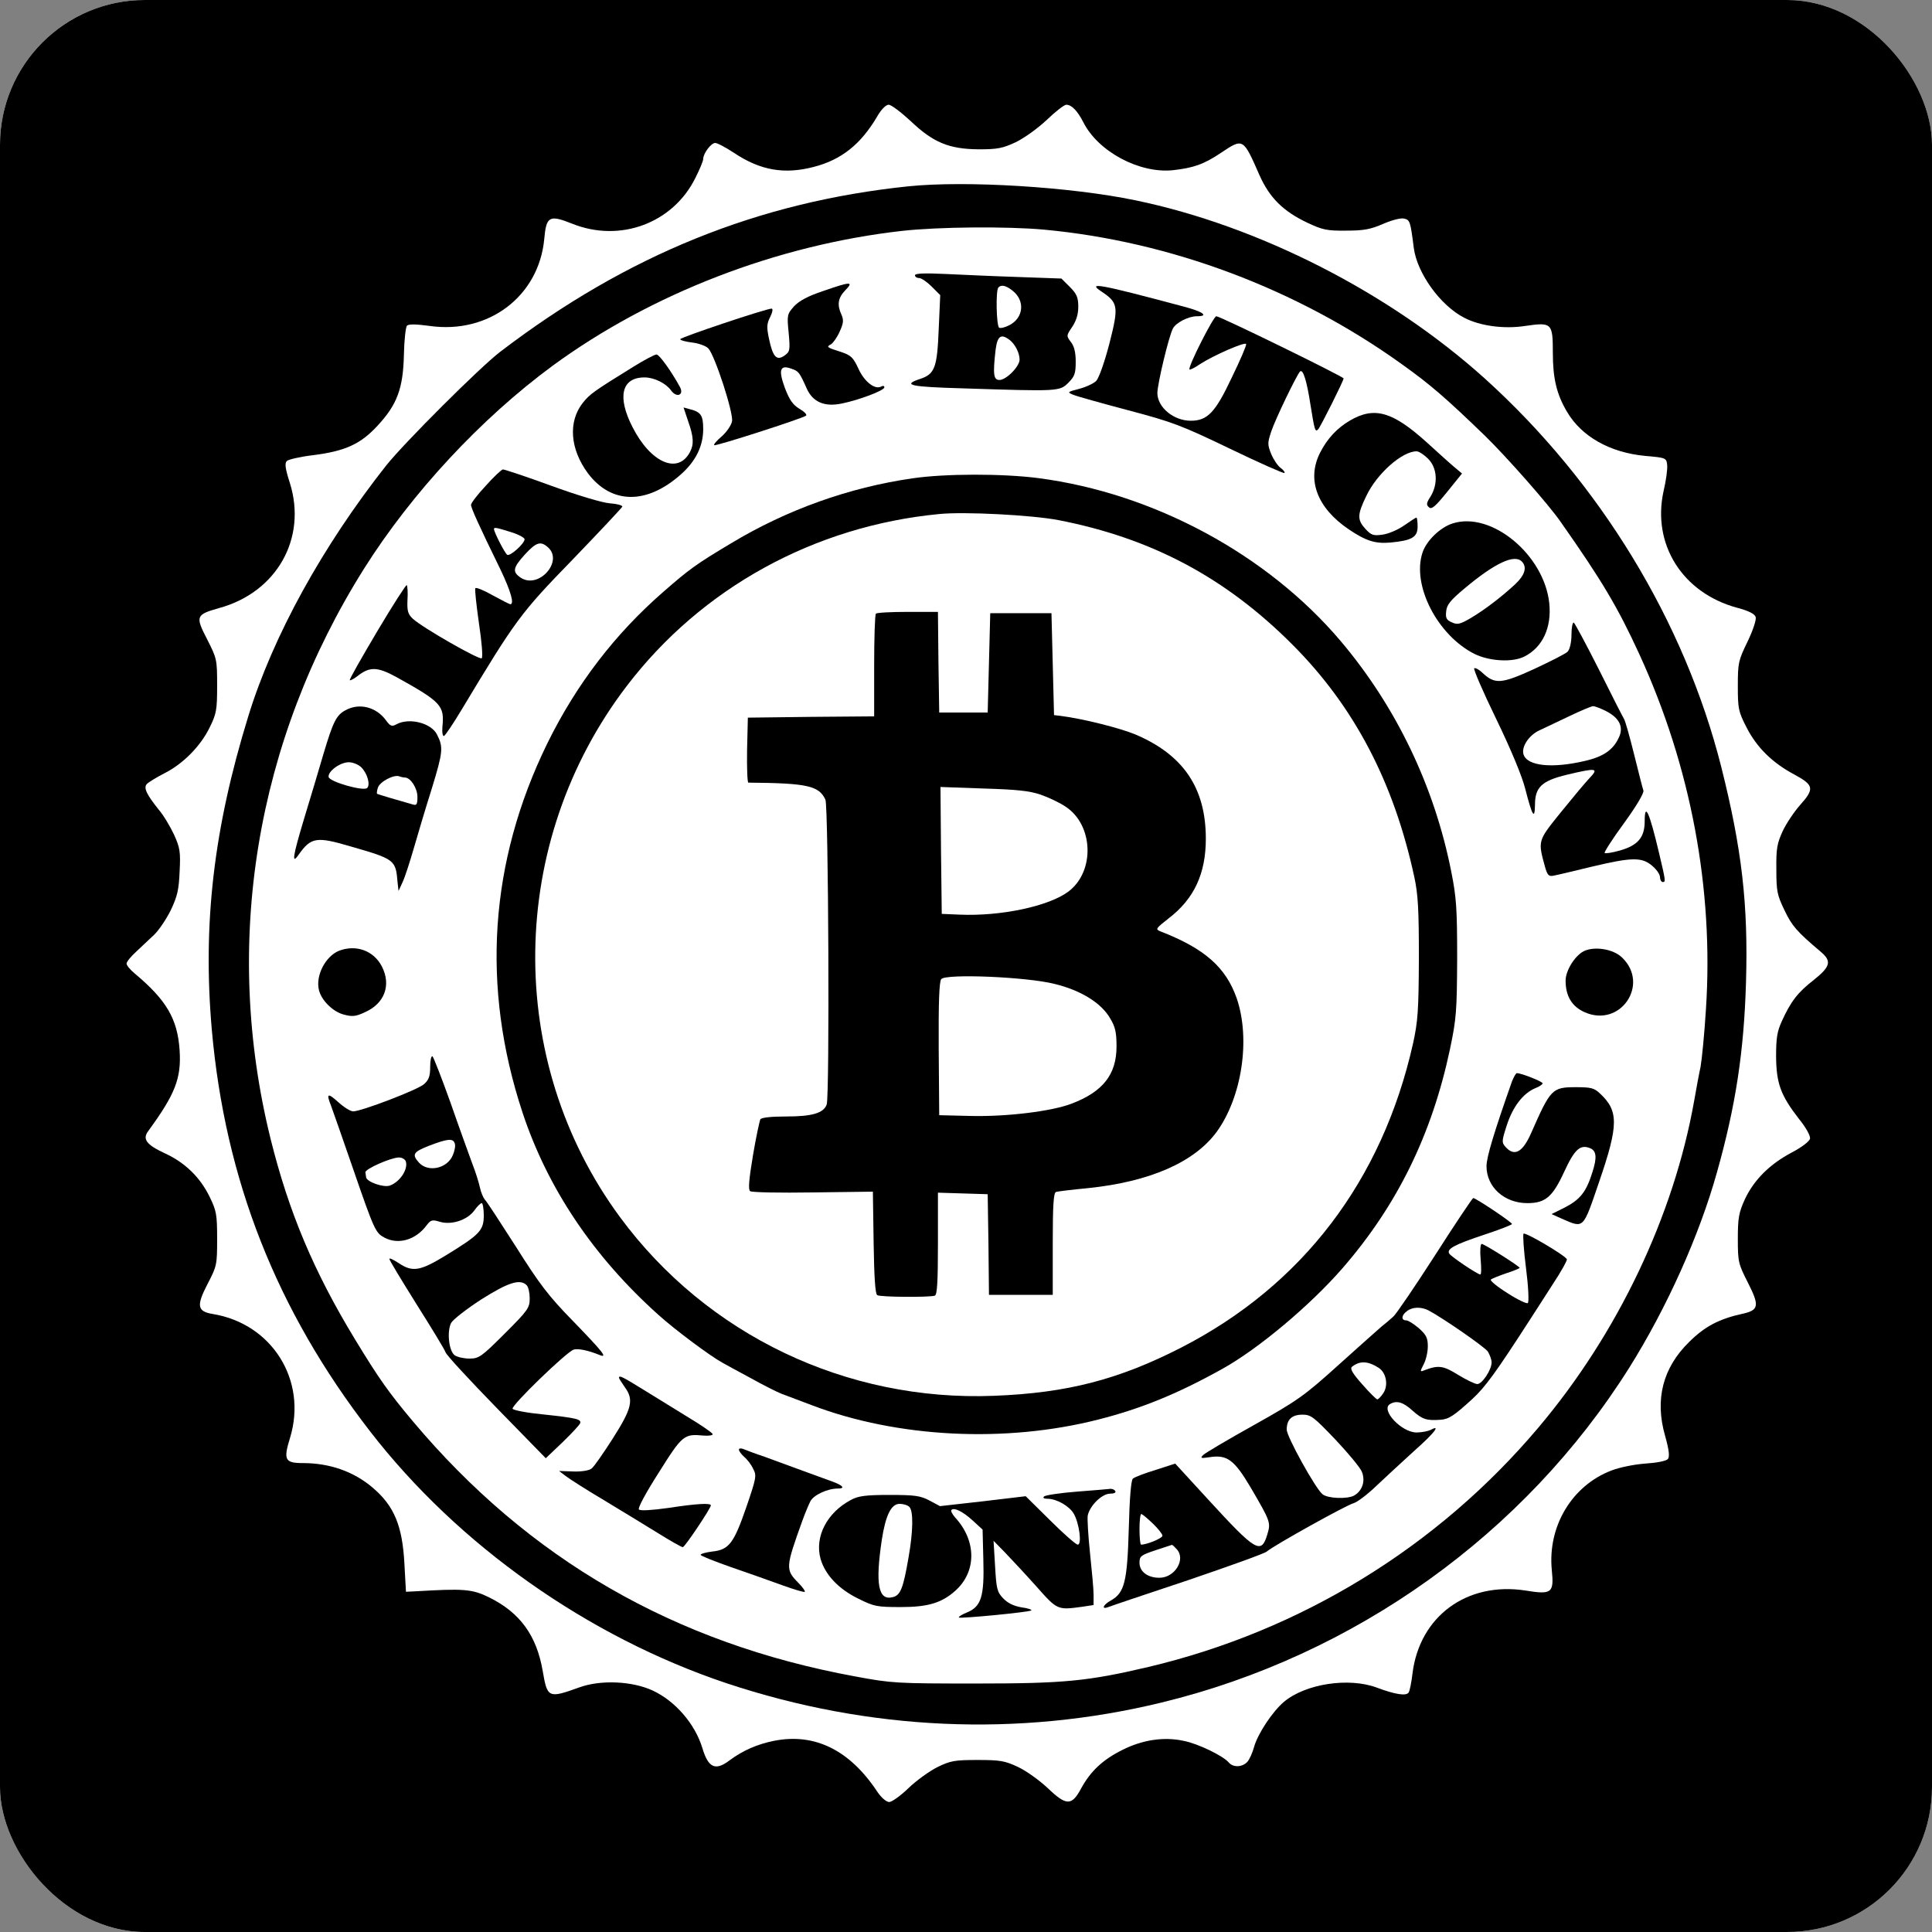 <svg width="80" height="80" viewBox="0 0 80 80" fill="none" xmlns="http://www.w3.org/2000/svg">
<rect x="0" y="0" width="80" height="80" fill="#808080" stroke="none"/>
<g clip-path="url(#clip0_379_583)">
<rect width="80" height="80" rx="6" fill="white"/>
<g clip-path="url(#clip1_379_583)">
<path d="M-3 38V80H40H83V38V-4H40H-3V38ZM37.707 5.012C38.637 5.898 39.292 6.173 40.528 6.183C41.3 6.183 41.521 6.141 42.06 5.888C42.409 5.719 42.969 5.318 43.339 4.97C43.698 4.622 44.068 4.337 44.152 4.337C44.374 4.337 44.617 4.59 44.86 5.065C45.473 6.278 47.174 7.186 48.558 7.049C49.413 6.954 49.847 6.806 50.554 6.331C51.484 5.709 51.474 5.709 52.16 7.27C52.572 8.188 53.132 8.748 54.136 9.223C54.76 9.518 54.95 9.56 55.742 9.55C56.471 9.55 56.756 9.497 57.285 9.265C57.654 9.107 58.024 9.012 58.151 9.054C58.383 9.107 58.404 9.18 58.542 10.267C58.679 11.312 59.641 12.652 60.634 13.159C61.278 13.496 62.282 13.634 63.159 13.496C64.257 13.338 64.3 13.37 64.3 14.615C64.3 15.67 64.458 16.325 64.881 17.042C65.483 18.076 66.666 18.741 68.124 18.878C68.98 18.952 69.001 18.963 69.033 19.248C69.054 19.406 68.991 19.892 68.885 20.335C68.399 22.54 69.667 24.556 71.938 25.168C72.414 25.294 72.657 25.421 72.699 25.548C72.731 25.664 72.593 26.086 72.361 26.571C71.981 27.352 71.96 27.447 71.96 28.407C71.96 29.336 71.981 29.463 72.319 30.117C72.741 30.951 73.396 31.595 74.316 32.08C75.108 32.513 75.14 32.66 74.537 33.336C74.294 33.61 73.967 34.096 73.819 34.412C73.587 34.919 73.544 35.13 73.555 35.995C73.555 36.903 73.587 37.061 73.893 37.694C74.199 38.338 74.4 38.57 75.372 39.393C75.858 39.794 75.805 40.016 75.108 40.575C74.442 41.092 74.157 41.461 73.787 42.274C73.587 42.706 73.544 42.981 73.544 43.751C73.555 44.87 73.734 45.355 74.495 46.337C74.78 46.685 74.971 47.033 74.949 47.149C74.928 47.255 74.622 47.498 74.199 47.719C73.28 48.205 72.636 48.848 72.255 49.65C72.002 50.209 71.96 50.421 71.96 51.297C71.96 52.257 71.981 52.331 72.382 53.122C72.858 54.061 72.836 54.251 72.16 54.399C71.188 54.61 70.586 54.927 69.942 55.57C68.853 56.636 68.515 57.945 68.948 59.454C69.117 60.055 69.139 60.319 69.065 60.414C68.991 60.498 68.61 60.572 68.124 60.604C67.67 60.636 67.057 60.762 66.73 60.889C65.092 61.512 64.078 63.2 64.257 65.015C64.353 65.965 64.257 66.039 63.159 65.859C60.739 65.49 58.785 66.925 58.489 69.289C58.447 69.658 58.373 70.017 58.331 70.08C58.235 70.239 57.77 70.165 57.01 69.88C55.848 69.447 54.052 69.722 53.164 70.471C52.689 70.872 52.076 71.8 51.928 72.339C51.865 72.571 51.738 72.856 51.653 72.951C51.442 73.183 51.062 73.194 50.882 72.982C50.65 72.708 49.614 72.201 49.012 72.085C48.188 71.906 47.3 72.043 46.466 72.465C45.663 72.866 45.156 73.341 44.765 74.059C44.374 74.787 44.152 74.776 43.381 74.038C43.032 73.711 42.483 73.32 42.145 73.162C41.606 72.909 41.405 72.877 40.475 72.877C39.535 72.877 39.355 72.909 38.817 73.172C38.479 73.341 37.94 73.732 37.612 74.048C37.285 74.365 36.926 74.618 36.82 74.618C36.704 74.618 36.492 74.439 36.323 74.185C35.182 72.465 33.735 71.748 32.044 72.085C31.358 72.223 30.756 72.486 30.217 72.887C29.625 73.341 29.329 73.204 29.086 72.391C28.78 71.378 27.956 70.429 27.015 69.996C26.16 69.606 24.871 69.553 23.994 69.869C22.705 70.334 22.663 70.313 22.473 69.194C22.219 67.717 21.532 66.777 20.254 66.144C19.546 65.796 19.197 65.775 17.232 65.891L16.81 65.912L16.746 64.751C16.662 63.179 16.324 62.356 15.426 61.596C14.644 60.931 13.651 60.583 12.541 60.583C11.791 60.583 11.728 60.446 12.013 59.528C12.731 57.153 11.263 54.811 8.812 54.41C8.167 54.304 8.125 54.072 8.59 53.175C8.981 52.426 8.991 52.373 8.991 51.297C8.991 50.283 8.96 50.136 8.685 49.566C8.284 48.743 7.66 48.141 6.836 47.761C6.065 47.403 5.885 47.17 6.139 46.833C7.248 45.313 7.512 44.659 7.438 43.498C7.354 42.189 6.889 41.408 5.579 40.311C5.389 40.153 5.241 39.973 5.241 39.9C5.241 39.826 5.42 39.604 5.642 39.404C5.854 39.203 6.192 38.886 6.382 38.707C6.572 38.528 6.878 38.074 7.069 37.694C7.343 37.114 7.407 36.85 7.438 36.079C7.481 35.267 7.449 35.098 7.206 34.56C7.047 34.222 6.773 33.758 6.572 33.526C6.075 32.903 5.938 32.629 6.075 32.47C6.139 32.397 6.466 32.196 6.794 32.027C7.576 31.637 8.305 30.898 8.685 30.117C8.96 29.558 8.991 29.399 8.991 28.397C8.991 27.31 8.981 27.268 8.579 26.476C8.083 25.516 8.104 25.453 9.076 25.178C11.464 24.524 12.721 22.287 12.002 19.997C11.812 19.406 11.781 19.184 11.876 19.089C11.939 19.026 12.436 18.91 12.974 18.847C14.306 18.678 14.94 18.382 15.637 17.623C16.44 16.757 16.693 16.093 16.725 14.689C16.736 14.087 16.799 13.539 16.852 13.486C16.926 13.412 17.243 13.423 17.792 13.496C20.233 13.845 22.314 12.262 22.536 9.898C22.62 8.948 22.747 8.885 23.698 9.265C25.674 10.056 27.861 9.244 28.79 7.376C28.97 7.017 29.118 6.669 29.118 6.584C29.118 6.352 29.445 5.92 29.614 5.92C29.71 5.92 30.058 6.11 30.396 6.331C31.485 7.059 32.478 7.228 33.693 6.912C34.844 6.616 35.647 5.972 36.323 4.822C36.492 4.527 36.683 4.337 36.799 4.337C36.904 4.337 37.306 4.643 37.707 5.012Z" fill="black"/>
<path d="M37.623 7.714C31.411 8.357 25.97 10.552 20.719 14.562C19.884 15.195 16.736 18.34 15.996 19.269C13.355 22.614 11.295 26.35 10.28 29.663C8.844 34.317 8.389 38.253 8.77 42.633C9.319 48.848 11.443 54.251 15.32 59.264C18.976 63.992 24.353 67.78 30.09 69.701C35.985 71.663 42.166 71.938 48.082 70.502C56.091 68.561 63.138 63.517 67.469 56.626C69.022 54.146 70.364 51.159 71.093 48.553C71.875 45.777 72.213 43.54 72.298 40.68C72.393 37.441 72.129 35.161 71.273 31.753C69.751 25.727 66.244 19.976 61.49 15.681C57.538 12.114 52.108 9.349 47.015 8.294C44.321 7.735 40.011 7.471 37.623 7.714ZM43.222 9.508C48.463 9.993 53.714 11.966 58.045 15.079C59.229 15.924 59.873 16.483 61.49 18.045C62.377 18.91 64.12 20.883 64.617 21.601C66.339 24.049 66.994 25.157 67.881 27.088C70.016 31.742 70.966 36.818 70.639 41.799C70.576 42.812 70.47 43.878 70.417 44.173C70.354 44.458 70.237 45.092 70.153 45.577C69.308 50.336 66.994 55.212 63.708 59.105C59.535 64.055 53.872 67.527 47.554 69.025C45.04 69.616 44.057 69.711 40.423 69.711C37.126 69.711 36.926 69.701 35.404 69.416C27.924 68.044 21.892 64.561 17.095 58.852C16.112 57.681 15.69 57.09 14.697 55.454C12.985 52.637 11.96 50.188 11.21 47.181C9.203 39.087 10.576 30.698 15.077 23.543C17.053 20.409 19.916 17.327 22.885 15.143C26.963 12.156 32.182 10.141 37.359 9.56C38.88 9.391 41.691 9.37 43.222 9.508Z" fill="black"/>
<path d="M37.887 11.396C37.887 11.46 37.961 11.512 38.056 11.512C38.151 11.512 38.383 11.671 38.574 11.861L38.933 12.22L38.87 13.634C38.806 15.217 38.711 15.491 38.098 15.691C37.338 15.945 37.676 16.019 39.905 16.082C43.825 16.209 43.877 16.209 44.237 15.85C44.501 15.586 44.543 15.459 44.543 14.974C44.543 14.594 44.48 14.33 44.342 14.161C44.152 13.908 44.152 13.898 44.395 13.539C44.564 13.285 44.649 13.022 44.649 12.705C44.649 12.315 44.585 12.167 44.3 11.882L43.951 11.534L42.166 11.47C41.173 11.439 39.81 11.375 39.134 11.344C38.267 11.302 37.887 11.323 37.887 11.396ZM41.933 12.04C42.451 12.452 42.388 13.159 41.796 13.465C41.616 13.56 41.426 13.602 41.373 13.57C41.257 13.496 41.225 12.008 41.342 11.903C41.458 11.776 41.659 11.819 41.933 12.04ZM41.807 14.077C42.029 14.246 42.219 14.615 42.219 14.889C42.219 15.174 41.669 15.734 41.384 15.734C41.141 15.734 41.109 15.502 41.225 14.488C41.3 13.908 41.447 13.803 41.807 14.077Z" fill="black"/>
<path d="M34.084 12.051C33.45 12.262 33.101 12.452 32.879 12.684C32.594 13.011 32.583 13.043 32.657 13.781C32.721 14.499 32.71 14.562 32.488 14.721C32.161 14.953 32.002 14.784 31.844 14.035C31.738 13.539 31.749 13.402 31.896 13.117C31.992 12.916 32.013 12.779 31.949 12.779C31.727 12.779 28.167 13.971 28.167 14.045C28.167 14.088 28.389 14.151 28.653 14.182C28.928 14.214 29.224 14.32 29.329 14.425C29.604 14.721 30.375 17.095 30.312 17.443C30.28 17.612 30.09 17.887 29.889 18.066C29.688 18.235 29.541 18.404 29.572 18.435C29.625 18.488 33.238 17.327 33.376 17.211C33.428 17.169 33.302 17.042 33.101 16.926C32.826 16.757 32.689 16.557 32.499 16.061C32.224 15.312 32.298 15.09 32.773 15.269C33.069 15.364 33.111 15.428 33.407 16.093C33.661 16.652 34.147 16.863 34.876 16.705C35.594 16.557 36.619 16.166 36.619 16.04C36.619 15.976 36.566 15.966 36.503 15.998C36.249 16.156 35.806 15.829 35.552 15.28C35.33 14.795 35.235 14.71 34.823 14.573C34.221 14.383 34.21 14.362 34.411 14.256C34.495 14.204 34.664 13.971 34.77 13.729C34.929 13.38 34.939 13.254 34.844 13.032C34.654 12.621 34.696 12.336 35.003 12.019C35.362 11.65 35.235 11.65 34.084 12.051Z" fill="black"/>
<path d="M45.61 12.072C46.307 12.536 46.328 12.694 45.938 14.225C45.737 14.995 45.504 15.66 45.388 15.776C45.282 15.881 44.966 16.029 44.68 16.103C44.194 16.23 44.184 16.24 44.437 16.346C44.585 16.409 45.61 16.694 46.719 16.989C48.558 17.475 48.917 17.612 50.935 18.583C52.139 19.163 53.164 19.617 53.185 19.585C53.217 19.554 53.143 19.459 53.027 19.374C52.91 19.29 52.731 19.026 52.636 18.794C52.477 18.403 52.488 18.33 52.636 17.876C52.815 17.338 53.692 15.533 53.83 15.385C53.956 15.259 54.115 15.786 54.263 16.757C54.432 17.802 54.453 17.907 54.58 17.781C54.675 17.686 55.636 15.765 55.636 15.67C55.636 15.596 50.523 13.095 50.364 13.095C50.248 13.095 49.17 15.216 49.255 15.301C49.276 15.322 49.477 15.227 49.688 15.079C50.238 14.72 51.558 14.14 51.6 14.246C51.622 14.298 51.347 14.932 50.998 15.649C50.322 17.084 49.995 17.422 49.308 17.422C48.6 17.422 47.934 16.873 47.924 16.282C47.924 15.902 48.399 13.918 48.568 13.602C48.695 13.359 49.213 13.095 49.561 13.095C50.079 13.095 49.815 12.905 49.012 12.694C45.462 11.745 45.008 11.671 45.61 12.072Z" fill="black"/>
<path d="M26.212 15.195C24.575 16.208 24.427 16.314 24.131 16.683C23.518 17.464 23.603 18.593 24.343 19.596C25.314 20.883 26.772 20.904 28.188 19.649C28.811 19.1 29.118 18.467 29.118 17.77C29.118 17.2 29.023 17.063 28.579 16.947L28.304 16.873L28.495 17.443C28.727 18.097 28.738 18.403 28.569 18.72C28.072 19.659 26.942 19.163 26.191 17.686C25.547 16.43 25.737 15.628 26.688 15.628C27.089 15.628 27.575 15.871 27.787 16.166C28.009 16.483 28.336 16.367 28.157 16.029C27.808 15.385 27.301 14.678 27.184 14.678C27.11 14.678 26.667 14.911 26.212 15.195Z" fill="black"/>
<path d="M55.901 17.412C55.362 17.728 54.96 18.161 54.664 18.741C54.094 19.86 54.538 21.031 55.848 21.918C56.566 22.403 56.947 22.519 57.57 22.466C58.468 22.382 58.7 22.245 58.7 21.802C58.7 21.601 58.679 21.432 58.648 21.432C58.626 21.432 58.394 21.58 58.14 21.759C57.887 21.939 57.485 22.108 57.242 22.139C56.873 22.192 56.778 22.16 56.545 21.907C56.196 21.527 56.196 21.316 56.577 20.535C57.01 19.617 58.056 18.688 58.658 18.688C58.753 18.688 58.965 18.826 59.133 18.994C59.514 19.374 59.556 20.029 59.239 20.556C59.06 20.831 59.049 20.904 59.176 21.01C59.281 21.105 59.44 20.968 59.926 20.366L60.539 19.607L60.211 19.332C60.032 19.184 59.524 18.72 59.081 18.319C57.665 17.042 56.915 16.821 55.901 17.412Z" fill="black"/>
<path d="M20.116 20.113C19.778 20.472 19.504 20.831 19.504 20.904C19.504 21.031 19.81 21.717 20.729 23.595C21.141 24.461 21.31 25.02 21.131 25.02C21.099 25.02 20.771 24.851 20.402 24.651C20.032 24.44 19.715 24.313 19.683 24.355C19.652 24.397 19.726 25.052 19.831 25.801C19.947 26.561 20 27.204 19.947 27.257C19.863 27.342 17.507 26.001 17.095 25.622C16.894 25.431 16.852 25.305 16.873 24.841C16.894 24.535 16.873 24.26 16.841 24.229C16.82 24.197 16.26 25.062 15.616 26.149C14.971 27.236 14.454 28.144 14.485 28.165C14.506 28.186 14.654 28.112 14.802 27.996C15.309 27.595 15.626 27.605 16.419 28.038C18.278 29.072 18.405 29.22 18.32 30.085C18.299 30.328 18.331 30.497 18.384 30.476C18.437 30.455 18.764 29.969 19.113 29.389C21.353 25.664 21.543 25.4 23.709 23.173C24.828 22.012 25.758 21.02 25.769 20.978C25.779 20.925 25.547 20.862 25.251 20.841C24.945 20.82 23.888 20.503 22.821 20.113C21.786 19.733 20.888 19.438 20.824 19.438C20.771 19.438 20.444 19.744 20.116 20.113ZM21.162 22.034C21.469 22.128 21.722 22.266 21.722 22.329C21.722 22.508 21.12 23.047 21.004 22.973C20.909 22.92 20.455 22.034 20.455 21.907C20.455 21.823 20.55 21.844 21.162 22.034ZM22.694 22.667C23.339 23.247 22.303 24.408 21.564 23.922C21.205 23.68 21.236 23.511 21.733 22.962C22.208 22.445 22.388 22.392 22.694 22.667Z" fill="black"/>
<path d="M37.781 19.807C35.151 20.187 32.583 21.105 30.27 22.498C28.822 23.363 28.547 23.564 27.459 24.514C25.462 26.255 23.867 28.334 22.663 30.782C20.264 35.689 19.916 40.86 21.638 46.073C22.673 49.197 24.564 52.025 27.259 54.441C27.935 55.053 29.393 56.14 29.91 56.425C30.027 56.489 30.555 56.784 31.094 57.069C31.622 57.364 32.192 57.649 32.361 57.713C32.52 57.776 33.09 57.987 33.619 58.188C37.169 59.538 41.638 59.76 45.483 58.779C47.269 58.325 48.79 57.702 50.639 56.668C52.129 55.834 54.252 54.051 55.594 52.51C57.855 49.904 59.292 46.98 60.042 43.435C60.306 42.179 60.327 41.862 60.338 39.688C60.338 37.631 60.306 37.156 60.095 36.101C59.398 32.565 57.813 29.262 55.51 26.54C52.477 22.962 47.776 20.419 42.99 19.797C41.521 19.607 39.144 19.607 37.781 19.807ZM43.835 21.538C47.681 22.287 50.745 23.912 53.523 26.698C56.08 29.262 57.718 32.397 58.563 36.312C58.721 37.04 58.753 37.684 58.753 39.688C58.743 41.852 58.711 42.295 58.51 43.213C57.232 48.891 53.925 53.228 48.907 55.803C46.307 57.132 44.173 57.681 41.162 57.797C35.056 58.04 29.276 55.285 25.674 50.4C20.888 43.91 21.004 34.876 25.959 28.397C29.055 24.345 33.724 21.78 38.891 21.285C39.937 21.179 42.736 21.327 43.835 21.538Z" fill="black"/>
<path d="M36.27 25.411C36.228 25.442 36.197 26.424 36.197 27.563V29.663L33.587 29.684L30.967 29.716L30.935 31.056C30.924 31.806 30.946 32.407 30.988 32.407C33.428 32.428 33.914 32.534 34.179 33.114C34.305 33.389 34.358 45.419 34.231 45.735C34.105 46.094 33.619 46.231 32.562 46.231C31.949 46.231 31.537 46.273 31.485 46.347C31.453 46.411 31.305 47.086 31.178 47.846C31.009 48.859 30.977 49.26 31.062 49.323C31.125 49.376 32.298 49.397 33.661 49.376L36.144 49.344L36.175 51.455C36.197 52.858 36.239 53.576 36.323 53.629C36.45 53.713 38.5 53.724 38.711 53.65C38.806 53.608 38.838 53.08 38.838 51.497V49.386L39.873 49.418L40.898 49.45L40.93 51.529L40.951 53.618H42.271H43.592V51.508C43.592 49.904 43.624 49.386 43.729 49.355C43.793 49.334 44.395 49.26 45.061 49.197C47.607 48.933 49.445 48.131 50.375 46.875C51.421 45.44 51.791 43.034 51.209 41.335C50.755 40.047 49.878 39.277 48.061 38.57C47.829 38.475 47.85 38.454 48.399 38.021C49.445 37.219 49.931 36.174 49.931 34.729C49.931 32.629 49.001 31.257 47.015 30.413C46.381 30.149 44.839 29.758 43.909 29.642L43.645 29.611L43.592 27.5L43.539 25.39H42.271H41.004L40.951 27.447L40.898 29.505H39.894H38.891L38.859 27.416L38.838 25.337H37.581C36.894 25.337 36.302 25.368 36.27 25.411ZM43.085 32.903C43.423 33.019 43.888 33.241 44.12 33.399C45.282 34.159 45.346 36.08 44.247 36.913C43.434 37.525 41.447 37.947 39.736 37.873L38.996 37.842L38.965 35.214L38.943 32.587L40.708 32.65C42.102 32.692 42.62 32.745 43.085 32.903ZM43.677 40.744C44.754 41.008 45.599 41.525 45.969 42.168C46.181 42.517 46.233 42.749 46.233 43.329C46.233 44.49 45.673 45.208 44.363 45.704C43.529 46.02 41.69 46.242 40.211 46.21L38.891 46.178L38.87 43.435C38.859 41.483 38.891 40.649 38.975 40.543C39.165 40.311 42.514 40.448 43.677 40.744Z" fill="black"/>
<path d="M60.148 21.675C59.641 21.833 59.059 22.392 58.901 22.888C58.457 24.239 59.524 26.307 61.056 27.078C61.679 27.384 62.641 27.437 63.127 27.183C63.877 26.803 64.257 25.98 64.152 24.978C63.941 22.973 61.754 21.158 60.148 21.675ZM63.011 23.247C63.243 23.479 63.148 23.806 62.747 24.186C62.155 24.735 61.458 25.263 60.887 25.6C60.454 25.854 60.338 25.875 60.116 25.769C59.894 25.674 59.852 25.59 59.883 25.316C59.905 25.041 60.063 24.851 60.644 24.366C61.901 23.311 62.704 22.941 63.011 23.247Z" fill="black"/>
<path d="M65.071 26.297C65.071 26.603 64.997 26.899 64.912 26.983C64.838 27.067 64.204 27.384 63.528 27.701C62.166 28.323 61.901 28.344 61.384 27.859C61.257 27.732 61.098 27.648 61.046 27.669C60.993 27.69 61.405 28.64 61.954 29.769C62.567 31.035 63.032 32.154 63.159 32.671C63.444 33.779 63.55 33.969 63.56 33.336C63.56 32.597 63.835 32.333 64.881 32.08C66.117 31.785 66.212 31.806 65.821 32.217C65.641 32.407 65.103 33.051 64.617 33.652C63.666 34.834 63.676 34.803 63.983 35.921C64.078 36.248 64.141 36.301 64.331 36.259C64.458 36.238 65.166 36.069 65.906 35.889C67.585 35.489 67.987 35.489 68.409 35.847C68.589 35.995 68.737 36.206 68.737 36.322C68.737 36.428 68.79 36.523 68.853 36.523C68.98 36.523 68.969 36.47 68.695 35.309C68.293 33.61 68.103 33.199 68.103 34.011C68.103 34.665 67.828 35.003 67.089 35.214C66.761 35.309 66.476 35.351 66.444 35.32C66.413 35.299 66.772 34.729 67.247 34.085C67.776 33.357 68.082 32.829 68.05 32.734C68.019 32.65 67.85 31.985 67.67 31.257C67.49 30.529 67.3 29.853 67.247 29.769C67.195 29.684 66.719 28.756 66.201 27.711C65.673 26.666 65.208 25.801 65.166 25.78C65.113 25.769 65.071 26.002 65.071 26.297ZM66.497 29.442C67.036 29.716 67.226 30.075 67.057 30.486C66.825 31.035 66.413 31.331 65.62 31.51C64.268 31.827 63.233 31.721 63.085 31.236C62.99 30.93 63.306 30.444 63.74 30.244C63.962 30.138 64.522 29.875 64.986 29.653C65.451 29.431 65.895 29.241 65.969 29.241C66.043 29.241 66.286 29.336 66.497 29.442Z" fill="black"/>
<path d="M14.306 29.41C13.925 29.61 13.788 29.895 13.386 31.246C13.207 31.858 12.848 33.061 12.584 33.926C12.119 35.478 12.066 35.826 12.372 35.383C12.879 34.665 13.112 34.634 14.506 35.045C16.345 35.573 16.387 35.604 16.461 36.523L16.503 36.892L16.672 36.523C16.767 36.322 16.968 35.699 17.127 35.151C17.285 34.602 17.623 33.462 17.887 32.629C18.341 31.141 18.363 30.94 18.099 30.423C17.866 29.938 16.947 29.705 16.419 29.99C16.229 30.096 16.165 30.075 15.986 29.832C15.584 29.273 14.876 29.093 14.306 29.41ZM14.961 31.774C15.214 32.027 15.341 32.491 15.204 32.629C15.056 32.776 13.651 32.375 13.608 32.175C13.566 31.943 14.084 31.563 14.443 31.563C14.612 31.563 14.845 31.658 14.961 31.774ZM16.767 32.196C17 32.196 17.285 32.639 17.285 32.998C17.285 33.304 17.253 33.357 17.105 33.315C16.503 33.146 15.647 32.892 15.616 32.871C15.595 32.861 15.605 32.745 15.647 32.618C15.721 32.375 16.292 32.069 16.524 32.143C16.609 32.175 16.715 32.196 16.767 32.196Z" fill="black"/>
<path d="M14.031 39.372C13.471 39.604 13.059 40.406 13.207 40.997C13.312 41.43 13.788 41.894 14.232 42.01C14.58 42.105 14.728 42.094 15.109 41.915C15.922 41.556 16.207 40.797 15.816 40.026C15.478 39.361 14.739 39.097 14.031 39.372Z" fill="black"/>
<path d="M65.568 39.393C65.198 39.594 64.828 40.195 64.828 40.607C64.828 41.25 65.092 41.683 65.621 41.915C67.1 42.569 68.325 40.754 67.163 39.646C66.793 39.288 66.001 39.171 65.568 39.393Z" fill="black"/>
<path d="M17.813 44.173C17.813 44.553 17.761 44.712 17.56 44.891C17.306 45.123 14.961 46.02 14.623 46.02C14.517 46.02 14.242 45.851 14.01 45.64C13.566 45.239 13.503 45.271 13.704 45.777C13.767 45.936 14.168 47.096 14.601 48.342C15.51 50.98 15.552 51.054 15.933 51.254C16.503 51.55 17.222 51.339 17.665 50.737C17.834 50.516 17.898 50.494 18.204 50.589C18.69 50.737 19.335 50.526 19.631 50.136C19.757 49.956 19.895 49.819 19.947 49.819C19.99 49.819 20.032 50.051 20.032 50.325C20.032 50.948 19.873 51.117 18.479 51.972C17.391 52.637 17.084 52.689 16.503 52.299C16.292 52.162 16.123 52.077 16.123 52.13C16.123 52.183 16.63 53.017 17.243 53.998C17.855 54.969 18.405 55.866 18.447 55.992C18.489 56.119 19.451 57.153 20.56 58.293L22.599 60.382L23.297 59.718C23.677 59.348 24.004 59 24.026 58.926C24.068 58.768 23.878 58.715 22.483 58.567C21.828 58.504 21.268 58.398 21.226 58.335C21.152 58.209 23.455 55.982 23.751 55.887C23.92 55.824 24.374 55.919 24.828 56.108C25.177 56.246 24.976 55.992 23.73 54.705C22.705 53.66 22.335 53.164 21.363 51.623C20.719 50.621 20.148 49.735 20.074 49.671C20.011 49.597 19.916 49.376 19.873 49.175C19.831 48.975 19.694 48.532 19.556 48.183C19.43 47.835 19.018 46.706 18.659 45.672C18.289 44.638 17.951 43.772 17.908 43.741C17.855 43.709 17.813 43.91 17.813 44.173ZM18.828 47.339C18.87 47.434 18.828 47.645 18.754 47.825C18.532 48.384 17.729 48.563 17.348 48.141C17.042 47.803 17.116 47.698 17.761 47.445C18.532 47.149 18.754 47.128 18.828 47.339ZM16.799 48.078C16.915 48.394 16.577 48.933 16.144 49.091C15.89 49.186 15.193 48.943 15.161 48.753C15.151 48.7 15.14 48.605 15.13 48.542C15.119 48.405 16.165 47.941 16.503 47.93C16.63 47.919 16.757 47.993 16.799 48.078ZM21.807 53.217C21.881 53.291 21.934 53.534 21.934 53.766C21.934 54.156 21.86 54.262 20.898 55.222C19.937 56.182 19.831 56.256 19.44 56.256C19.208 56.256 18.933 56.193 18.828 56.119C18.584 55.94 18.5 55.138 18.68 54.779C18.754 54.642 19.324 54.198 19.926 53.808C21.046 53.101 21.532 52.943 21.807 53.217Z" fill="black"/>
<path d="M62.609 44.775C61.88 46.843 61.553 47.909 61.553 48.289C61.553 49.154 62.292 49.819 63.243 49.819C63.993 49.819 64.289 49.566 64.775 48.511C65.198 47.593 65.43 47.382 65.832 47.54C66.106 47.645 66.138 47.92 65.937 48.542C65.684 49.355 65.43 49.672 64.796 49.999L64.247 50.273L64.669 50.463C65.599 50.864 65.536 50.927 66.222 48.922C67.025 46.58 67.025 45.999 66.254 45.282C66.011 45.049 65.874 45.018 65.251 45.018C64.268 45.018 64.205 45.092 63.402 46.917C63.053 47.709 62.715 47.899 62.356 47.508C62.176 47.308 62.176 47.265 62.398 46.58C62.651 45.809 63.074 45.271 63.571 45.06C63.74 44.997 63.877 44.902 63.877 44.859C63.877 44.785 63 44.437 62.81 44.437C62.768 44.437 62.683 44.596 62.609 44.775Z" fill="black"/>
<path d="M59.44 51.951C58.605 53.249 57.823 54.399 57.697 54.515C57.57 54.631 57.348 54.821 57.211 54.926C57.073 55.043 56.27 55.76 55.425 56.52C54.009 57.797 53.745 57.987 51.938 59C50.861 59.601 49.91 60.161 49.825 60.245C49.688 60.382 49.72 60.393 50.079 60.34C50.808 60.224 51.104 60.446 51.77 61.564C52.615 63.01 52.625 63.042 52.477 63.538C52.224 64.382 52.002 64.245 50.037 62.102L48.663 60.604L47.85 60.868C47.395 61.005 46.983 61.163 46.91 61.227C46.836 61.29 46.772 62.018 46.74 63.316C46.677 65.511 46.561 65.954 46.001 66.271C45.673 66.45 45.589 66.661 45.895 66.545C45.99 66.503 47.469 66.007 49.181 65.437C50.882 64.857 52.361 64.329 52.456 64.245C52.731 64.002 55.763 62.313 56.059 62.24C56.207 62.197 56.64 61.87 57.02 61.501C57.401 61.142 58.098 60.498 58.573 60.066C59.408 59.327 59.672 58.968 59.239 59.211C59.123 59.264 58.859 59.316 58.658 59.316C58.035 59.316 57.168 58.388 57.549 58.145C57.823 57.976 58.098 58.05 58.499 58.419C58.901 58.778 59.081 58.831 59.651 58.789C59.989 58.768 60.211 58.62 60.961 57.934C61.5 57.438 61.933 56.847 63.402 54.568C63.528 54.367 63.93 53.755 64.278 53.206C64.638 52.668 64.902 52.183 64.881 52.141C64.764 51.951 63.138 51.001 63.085 51.085C63.053 51.138 63.095 51.782 63.19 52.52C63.285 53.259 63.317 53.903 63.264 53.956C63.222 53.998 62.842 53.819 62.419 53.544C61.996 53.28 61.69 53.027 61.732 52.985C61.775 52.943 62.07 52.827 62.377 52.721C62.673 52.626 62.926 52.52 62.926 52.499C62.926 52.436 61.458 51.507 61.352 51.507C61.299 51.507 61.278 51.792 61.31 52.141C61.341 52.489 61.341 52.774 61.299 52.774C61.183 52.774 60.084 52.035 60.01 51.908C59.894 51.718 60.221 51.539 61.426 51.138C62.07 50.927 62.609 50.716 62.609 50.684C62.609 50.61 61.109 49.608 61.003 49.608C60.972 49.608 60.264 50.663 59.44 51.951ZM59.154 54.262C59.767 54.589 61.458 55.76 61.606 55.961C61.69 56.098 61.764 56.298 61.764 56.414C61.764 56.721 61.373 57.311 61.172 57.311C61.077 57.311 60.729 57.143 60.38 56.931C59.757 56.541 59.556 56.52 58.975 56.742C58.795 56.816 58.795 56.794 58.954 56.488C59.049 56.309 59.123 55.971 59.123 55.75C59.123 55.401 59.059 55.275 58.753 55C58.542 54.821 58.309 54.673 58.225 54.673C58.013 54.673 58.024 54.462 58.256 54.293C58.478 54.114 58.848 54.103 59.154 54.262ZM57.084 56.636C57.401 56.837 57.496 57.354 57.284 57.681C57.189 57.828 57.073 57.945 57.031 57.945C56.989 57.945 56.703 57.66 56.407 57.322C55.995 56.858 55.89 56.668 55.985 56.594C56.302 56.341 56.64 56.351 57.084 56.636ZM55.288 59.601C55.827 60.171 56.323 60.773 56.386 60.931C56.556 61.322 56.407 61.744 56.059 61.934C55.763 62.081 54.971 62.05 54.759 61.87C54.464 61.627 53.28 59.485 53.28 59.2C53.28 58.778 53.492 58.578 53.935 58.578C54.284 58.578 54.4 58.673 55.288 59.601ZM47.734 63.084C47.956 63.295 48.135 63.527 48.135 63.59C48.135 63.696 47.491 63.96 47.248 63.96C47.216 63.96 47.184 63.675 47.184 63.327C47.184 62.978 47.216 62.693 47.258 62.693C47.3 62.693 47.512 62.873 47.734 63.084ZM48.706 64.129C49.128 64.54 48.663 65.332 48.008 65.332C47.522 65.332 47.184 65.078 47.184 64.709C47.184 64.435 47.248 64.392 47.85 64.192C48.209 64.076 48.515 63.97 48.526 63.97C48.536 63.96 48.621 64.034 48.706 64.129Z" fill="black"/>
<path d="M25.631 57.048C25.631 57.08 25.737 57.248 25.864 57.428C26.255 57.955 26.17 58.314 25.378 59.559C24.987 60.172 24.596 60.731 24.501 60.805C24.406 60.889 24.089 60.942 23.751 60.931L23.149 60.91L23.413 61.111C23.561 61.227 24.269 61.681 24.998 62.113C25.727 62.556 26.741 63.168 27.248 63.485C27.755 63.802 28.22 64.065 28.273 64.065C28.357 64.065 29.435 62.451 29.435 62.335C29.435 62.229 28.843 62.261 27.681 62.44C26.994 62.535 26.519 62.567 26.456 62.504C26.403 62.451 26.72 61.849 27.28 60.974C28.252 59.422 28.326 59.369 29.118 59.443C29.361 59.464 29.53 59.433 29.509 59.38C29.488 59.327 29.055 59.021 28.526 58.705C28.009 58.388 27.174 57.871 26.677 57.565C25.79 57.016 25.631 56.932 25.631 57.048Z" fill="black"/>
<path d="M30.597 60.024C30.597 60.087 30.692 60.214 30.819 60.33C30.946 60.435 31.115 60.657 31.189 60.826C31.337 61.1 31.315 61.206 30.903 62.409C30.386 63.907 30.185 64.171 29.498 64.245C29.234 64.276 29.012 64.34 29.012 64.382C29.012 64.424 29.572 64.646 30.259 64.888C30.935 65.121 31.896 65.458 32.383 65.638C32.879 65.817 33.302 65.944 33.323 65.912C33.355 65.891 33.228 65.712 33.048 65.532C32.52 64.994 32.53 64.899 33.217 62.989C33.333 62.662 33.492 62.292 33.555 62.166C33.693 61.902 34.263 61.638 34.686 61.638C35.013 61.638 34.918 61.512 34.453 61.343C34.284 61.279 33.735 61.079 33.238 60.9C32.742 60.72 32.034 60.456 31.654 60.319C31.273 60.193 30.882 60.045 30.787 60.003C30.681 59.96 30.597 59.971 30.597 60.024Z" fill="black"/>
<path d="M44.596 61.765C43.899 61.818 43.286 61.913 43.233 61.965C43.17 62.018 43.222 62.06 43.37 62.06C43.751 62.06 44.268 62.356 44.459 62.672C44.691 63.073 44.807 63.96 44.627 63.96C44.554 63.96 44.036 63.506 43.486 62.957L42.472 61.955L40.697 62.166L38.922 62.366L38.489 62.134C38.109 61.934 37.887 61.902 36.831 61.902C35.848 61.902 35.541 61.944 35.246 62.103C34.242 62.63 33.724 63.633 33.978 64.551C34.168 65.205 34.718 65.796 35.541 66.197C36.197 66.524 36.313 66.545 37.306 66.545C38.415 66.545 38.986 66.376 39.546 65.88C40.444 65.089 40.444 63.801 39.546 62.831C39.429 62.694 39.356 62.556 39.398 62.525C39.504 62.409 39.873 62.588 40.285 62.968L40.687 63.337L40.718 64.582C40.761 66.102 40.634 66.524 40.042 66.767C39.831 66.851 39.683 66.946 39.704 66.978C39.768 67.031 42.631 66.756 42.705 66.683C42.736 66.651 42.546 66.588 42.293 66.556C41.986 66.503 41.733 66.387 41.542 66.186C41.289 65.923 41.257 65.796 41.204 64.846L41.141 63.801L41.606 64.276C41.859 64.54 42.441 65.163 42.895 65.669C43.782 66.672 43.782 66.672 44.797 66.535L45.283 66.461V66.028C45.283 65.796 45.209 65.015 45.135 64.308C45.061 63.612 45.019 62.905 45.04 62.757C45.124 62.345 45.631 61.849 45.969 61.849C46.128 61.849 46.223 61.807 46.181 61.744C46.149 61.68 46.054 61.649 45.99 61.649C45.916 61.659 45.293 61.712 44.596 61.765ZM37.655 62.398C37.824 62.567 37.813 63.401 37.623 64.477C37.401 65.775 37.285 66.06 36.968 66.134C36.366 66.292 36.239 65.596 36.514 63.759C36.672 62.736 36.904 62.271 37.253 62.271C37.401 62.271 37.581 62.324 37.655 62.398Z" fill="black"/>
</g>
</g>
<defs>
<clipPath id="clip0_379_583">
<rect width="80" height="80" rx="6" fill="white"/>
</clipPath>
<clipPath id="clip1_379_583">
<rect width="86" height="84" fill="white" transform="translate(-3 -4)"/>
</clipPath>
</defs>
</svg>
